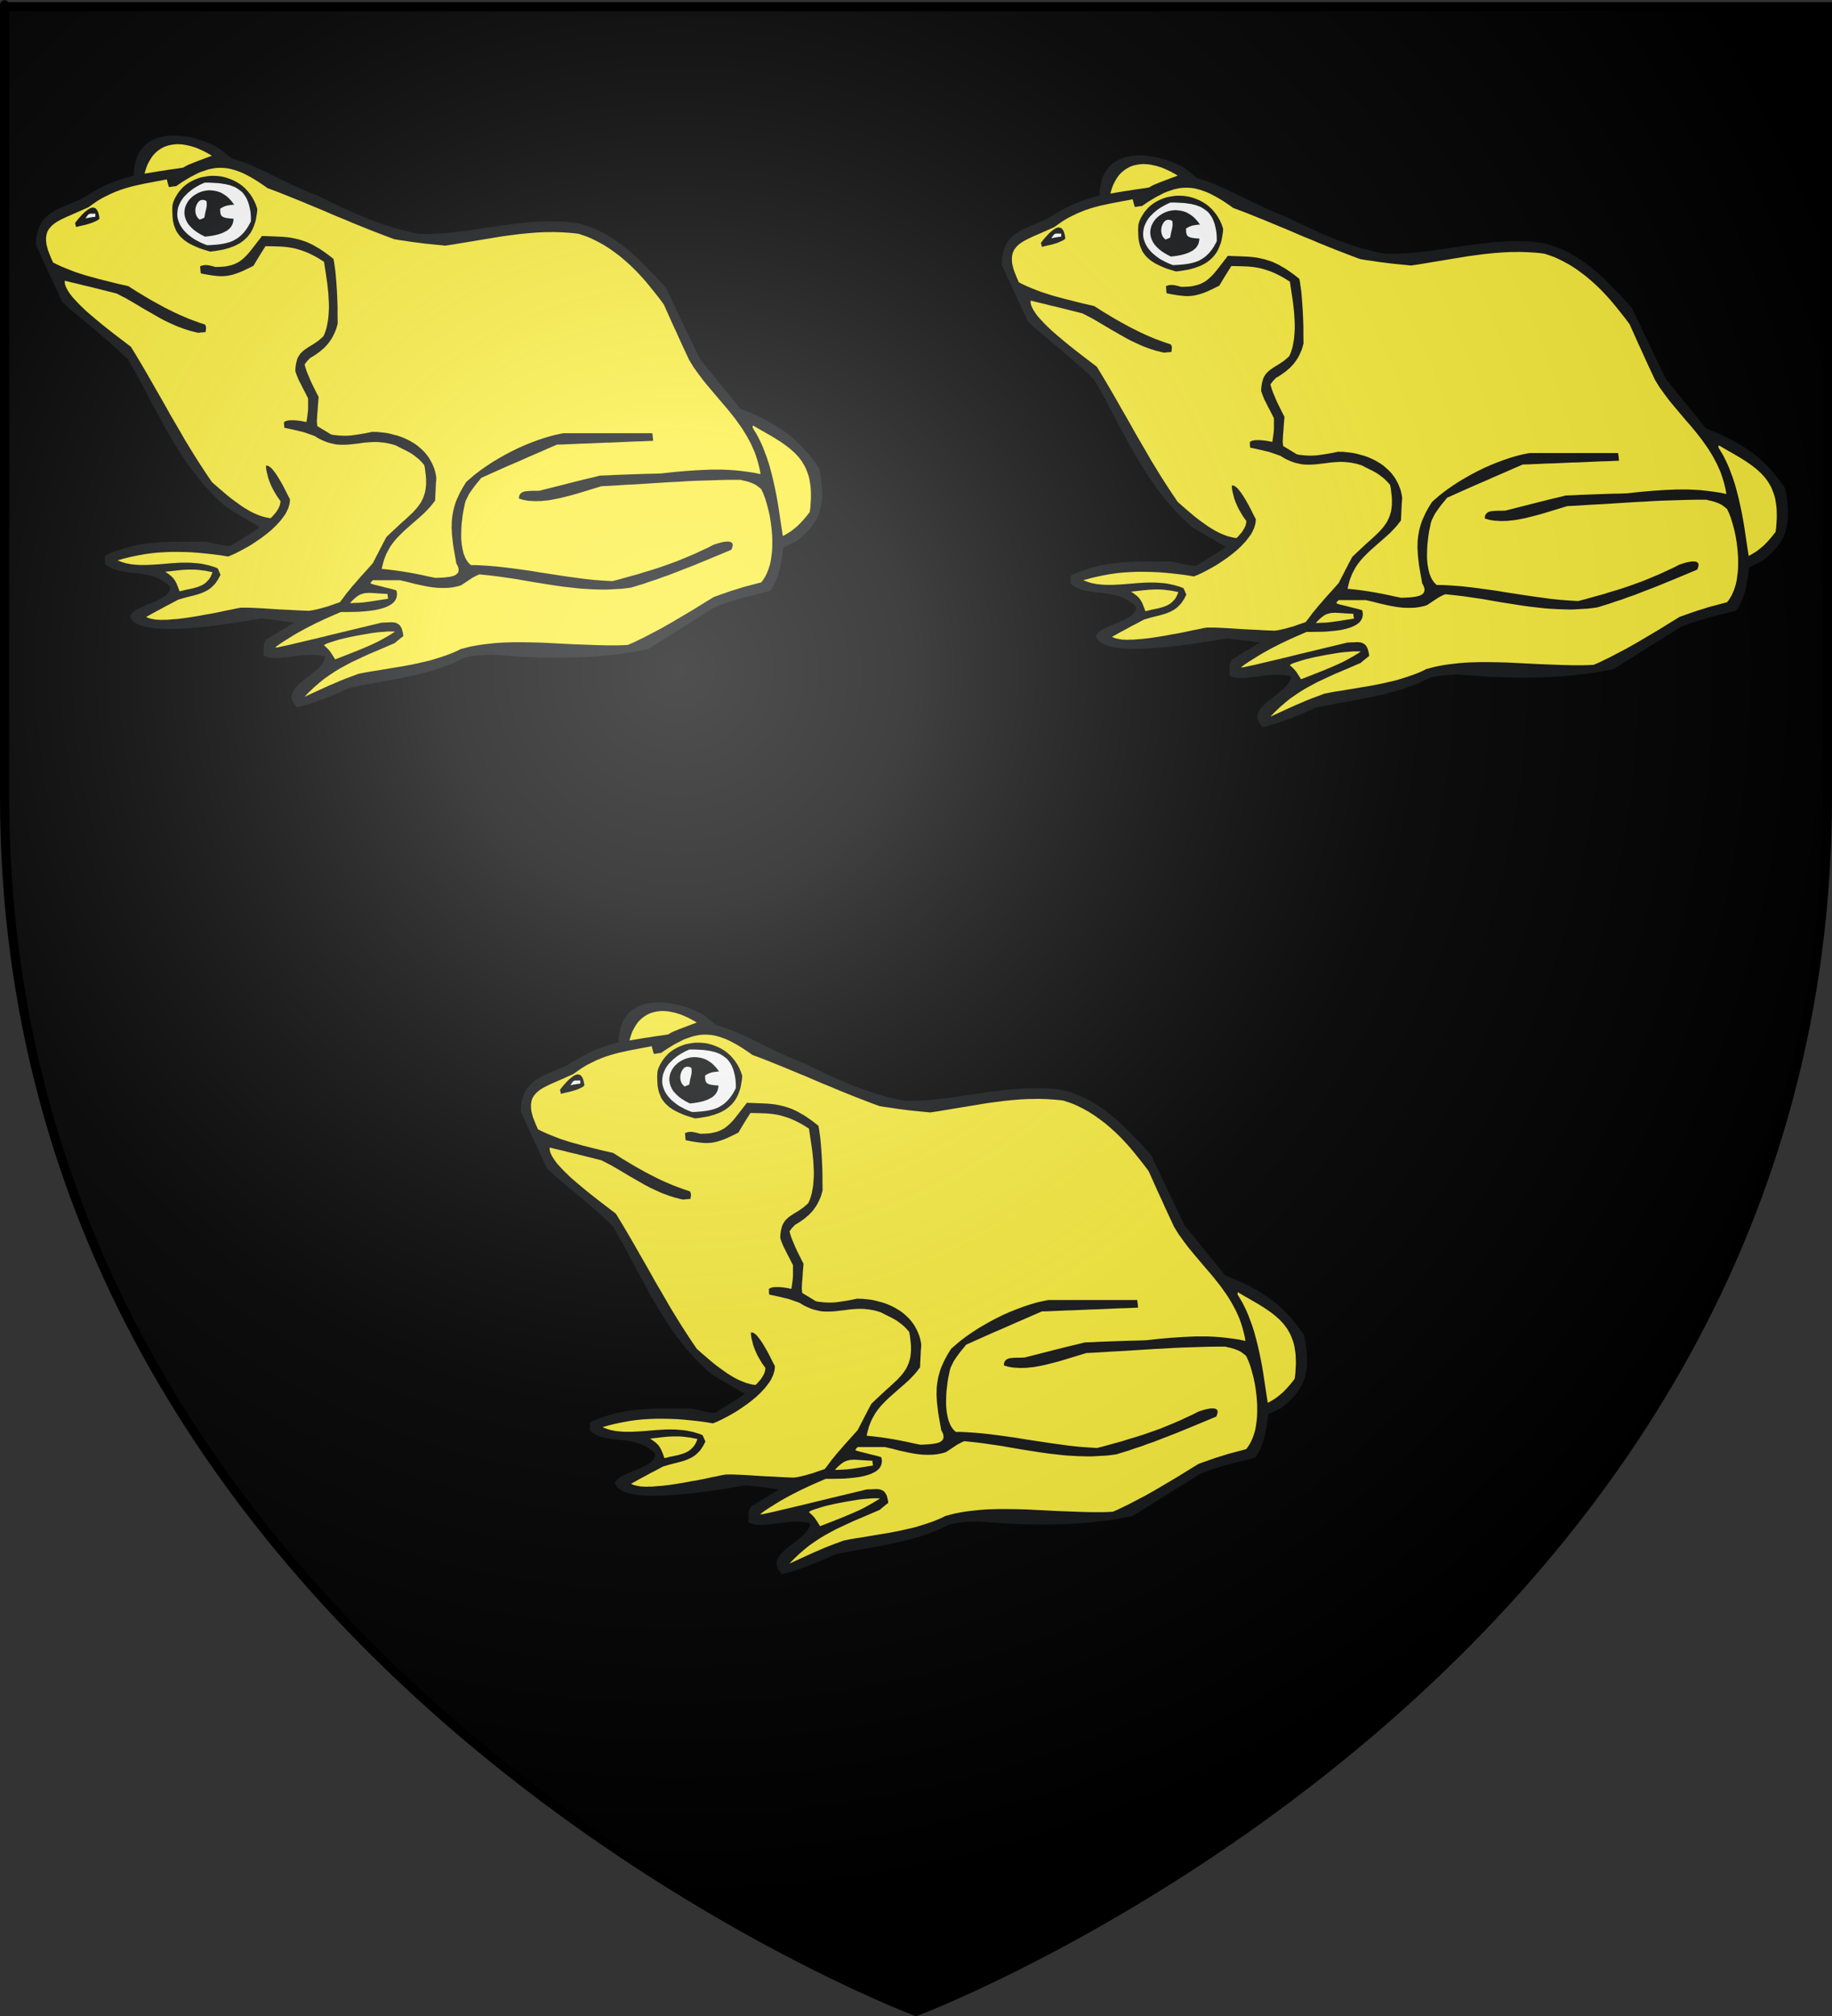 <?xml version="1.0" encoding="UTF-8" standalone="no"?>
<svg
   xmlns:dc="http://purl.org/dc/elements/1.1/"
   xmlns:cc="http://creativecommons.org/ns#"
   xmlns:rdf="http://www.w3.org/1999/02/22-rdf-syntax-ns#"
   xmlns:svg="http://www.w3.org/2000/svg"
   xmlns="http://www.w3.org/2000/svg"
   xmlns:xlink="http://www.w3.org/1999/xlink"
   xmlns:sodipodi="http://sodipodi.sourceforge.net/DTD/sodipodi-0.dtd"
   xmlns:inkscape="http://www.inkscape.org/namespaces/inkscape"
   height="660"
   width="600"
   version="1.0"
   id="svg2"
   sodipodi:version="0.32"
   inkscape:version="0.46"
   sodipodi:docname="Blason Pharamon.svg"
   sodipodi:docbase="D:\Mes documents\Renaud-Notre Lapin"
   inkscape:export-filename="/Users/olivier/Desktop/Blason Rouge/Blason_Vide_3D.png"
   inkscape:export-xdpi="144"
   inkscape:export-ydpi="144"
   inkscape:output_extension="org.inkscape.output.svg.inkscape">
  <rect width="100%" height="100%" fill="#333333" stroke="none"/>
  <sodipodi:namedview
     inkscape:window-height="712"
     inkscape:window-width="1024"
     inkscape:pageshadow="2"
     inkscape:pageopacity="0.0"
     guidetolerance="10.0"
     gridtolerance="10.0"
     objecttolerance="10.0"
     borderopacity="1.0"
     bordercolor="#666666"
     pagecolor="#ffffff"
     id="base"
     showgrid="false"
     height="660px"
     inkscape:zoom="0.76818149"
     inkscape:cx="300"
     inkscape:cy="329.99986"
     inkscape:window-x="0"
     inkscape:window-y="22"
     inkscape:current-layer="use7303"
     showguides="true"
     inkscape:guide-bbox="true">
    <sodipodi:guide
       orientation="1,0"
       position="300,305.917"
       id="guide3626" />
  </sodipodi:namedview>
  <desc
     id="desc4">Flag of Canton of Valais (Wallis)</desc>
  <defs
     id="defs6">
    <inkscape:perspective
       sodipodi:type="inkscape:persp3d"
       inkscape:vp_x="0 : 330 : 1"
       inkscape:vp_y="0 : 1000 : 0"
       inkscape:vp_z="600 : 330 : 1"
       inkscape:persp3d-origin="300 : 220 : 1"
       id="perspective35" />
    <linearGradient
       id="linearGradient2893">
      <stop
         style="stop-color:white;stop-opacity:0.314;"
         offset="0"
         id="stop2895" />
      <stop
         id="stop2897"
         offset="0.19"
         style="stop-color:white;stop-opacity:0.251;" />
      <stop
         style="stop-color:#6b6b6b;stop-opacity:0.125;"
         offset="0.6"
         id="stop2901" />
      <stop
         style="stop-color:black;stop-opacity:0.125;"
         offset="1"
         id="stop2899" />
    </linearGradient>
    <linearGradient
       id="linearGradient2885">
      <stop
         id="stop2887"
         offset="0"
         style="stop-color:white;stop-opacity:1;" />
      <stop
         style="stop-color:white;stop-opacity:1;"
         offset="0.229"
         id="stop2891" />
      <stop
         id="stop2889"
         offset="1"
         style="stop-color:black;stop-opacity:1;" />
    </linearGradient>
    <linearGradient
       id="linearGradient2955">
      <stop
         id="stop2867"
         offset="0"
         style="stop-color:#fd0000;stop-opacity:1;" />
      <stop
         style="stop-color:#e77275;stop-opacity:0.659;"
         offset="0.5"
         id="stop2873" />
      <stop
         style="stop-color:black;stop-opacity:0.323;"
         offset="1"
         id="stop2959" />
    </linearGradient>
    <radialGradient
       inkscape:collect="always"
       xlink:href="#linearGradient2955"
       id="radialGradient2961"
       cx="225.524"
       cy="218.901"
       fx="225.524"
       fy="218.901"
       r="300"
       gradientTransform="matrix(-4.167939e-4,2.183,-1.884,-3.599562e-4,615.597,-289.121)"
       gradientUnits="userSpaceOnUse" />
    <polygon
       id="star"
       transform="scale(53,53)"
       points="0,-1 0.588,0.809 -0.951,-0.309 0.951,-0.309 -0.588,0.809 0,-1 " />
    <clipPath
       id="clip">
      <path
         d="M 0,-200 L 0,600 L 300,600 L 300,-200 L 0,-200 z "
         id="path10" />
    </clipPath>
    <radialGradient
       inkscape:collect="always"
       xlink:href="#linearGradient2955"
       id="radialGradient1911"
       gradientUnits="userSpaceOnUse"
       gradientTransform="matrix(-4.167939e-4,2.183,-1.884,-3.599562e-4,615.597,-289.121)"
       cx="225.524"
       cy="218.901"
       fx="225.524"
       fy="218.901"
       r="300" />
    <radialGradient
       inkscape:collect="always"
       xlink:href="#linearGradient2955"
       id="radialGradient2865"
       gradientUnits="userSpaceOnUse"
       gradientTransform="matrix(0,1.749,-1.593,-1.049767e-7,551.788,-191.29)"
       cx="225.524"
       cy="218.901"
       fx="225.524"
       fy="218.901"
       r="300" />
    <radialGradient
       inkscape:collect="always"
       xlink:href="#linearGradient2955"
       id="radialGradient2871"
       gradientUnits="userSpaceOnUse"
       gradientTransform="matrix(0,1.386,-1.323,-5.741131e-8,-158.082,-109.541)"
       cx="225.524"
       cy="218.901"
       fx="225.524"
       fy="218.901"
       r="300" />
    <radialGradient
       inkscape:collect="always"
       xlink:href="#linearGradient2893"
       id="radialGradient3163"
       gradientUnits="userSpaceOnUse"
       gradientTransform="matrix(1.353,0,0,1.349,-77.629,-85.747)"
       cx="221.445"
       cy="226.331"
       fx="221.445"
       fy="226.331"
       r="300" />
    <linearGradient
       id="linearGradient9507">
      <stop
         style="stop-color:white;stop-opacity:0.314"
         offset="0"
         id="stop9509" />
      <stop
         style="stop-color:white;stop-opacity:0.251"
         offset="0.19"
         id="stop9511" />
      <stop
         style="stop-color:#6b6b6b;stop-opacity:0.125"
         offset="0.6"
         id="stop9513" />
      <stop
         style="stop-color:black;stop-opacity:0.125"
         offset="1"
         id="stop9515" />
    </linearGradient>
    <linearGradient
       id="linearGradient9517">
      <stop
         style="stop-color:white;stop-opacity:1"
         offset="0"
         id="stop9519" />
      <stop
         style="stop-color:white;stop-opacity:1"
         offset="0.229"
         id="stop9521" />
      <stop
         style="stop-color:black;stop-opacity:1"
         offset="1"
         id="stop9523" />
    </linearGradient>
    <linearGradient
       id="linearGradient9525">
      <stop
         style="stop-color:#fd0000;stop-opacity:1"
         offset="0"
         id="stop9527" />
      <stop
         style="stop-color:#e77275;stop-opacity:0.659"
         offset="0.5"
         id="stop9529" />
      <stop
         style="stop-color:black;stop-opacity:0.323"
         offset="1"
         id="stop9531" />
    </linearGradient>
    <radialGradient
       cx="225.524"
       cy="218.901"
       r="300"
       fx="225.524"
       fy="218.901"
       id="radialGradient9533"
       xlink:href="#linearGradient2955"
       gradientUnits="userSpaceOnUse"
       gradientTransform="matrix(-4.167939e-4,2.183,-1.884,-3.599562e-4,615.597,-289.121)" />
    <polygon
       points="0,-1 0.588,0.809 -0.951,-0.309 0.951,-0.309 -0.588,0.809 0,-1 "
       transform="scale(53,53)"
       id="polygon9535" />
    <clipPath
       id="clipPath9537">
      <path
         d="M 0,-200 L 0,600 L 300,600 L 300,-200 L 0,-200 z "
         id="path9539" />
    </clipPath>
    <radialGradient
       cx="225.524"
       cy="218.901"
       r="300"
       fx="225.524"
       fy="218.901"
       id="radialGradient9541"
       xlink:href="#linearGradient2955"
       gradientUnits="userSpaceOnUse"
       gradientTransform="matrix(-4.167939e-4,2.183,-1.884,-3.599562e-4,615.597,-289.121)" />
    <radialGradient
       cx="225.524"
       cy="218.901"
       r="300"
       fx="225.524"
       fy="218.901"
       id="radialGradient9543"
       xlink:href="#linearGradient2955"
       gradientUnits="userSpaceOnUse"
       gradientTransform="matrix(0,1.749,-1.593,-1.049767e-7,551.788,-191.29)" />
    <radialGradient
       cx="225.524"
       cy="218.901"
       r="300"
       fx="225.524"
       fy="218.901"
       id="radialGradient9545"
       xlink:href="#linearGradient2955"
       gradientUnits="userSpaceOnUse"
       gradientTransform="matrix(0,1.386,-1.323,-5.741131e-8,-158.082,-109.541)" />
    <radialGradient
       cx="221.445"
       cy="226.331"
       r="300"
       fx="221.445"
       fy="226.331"
       id="radialGradient9547"
       xlink:href="#linearGradient2893"
       gradientUnits="userSpaceOnUse"
       gradientTransform="matrix(1.353,0,0,1.349,-77.629,-85.747)" />
    <radialGradient
       r="300"
       fy="226.331"
       fx="221.445"
       cy="226.331"
       cx="221.445"
       gradientTransform="matrix(1.353,0,0,1.349,-77.629,-85.747)"
       gradientUnits="userSpaceOnUse"
       id="radialGradient3567"
       xlink:href="#linearGradient2893"
       inkscape:collect="always" />
    <radialGradient
       r="300"
       fy="218.901"
       fx="225.524"
       cy="218.901"
       cx="225.524"
       gradientTransform="matrix(0,1.386,-1.323,-5.741131e-8,-158.082,-109.541)"
       gradientUnits="userSpaceOnUse"
       id="radialGradient3565"
       xlink:href="#linearGradient2955"
       inkscape:collect="always" />
    <radialGradient
       r="300"
       fy="218.901"
       fx="225.524"
       cy="218.901"
       cx="225.524"
       gradientTransform="matrix(0,1.749,-1.593,-1.049767e-7,551.788,-191.29)"
       gradientUnits="userSpaceOnUse"
       id="radialGradient3563"
       xlink:href="#linearGradient2955"
       inkscape:collect="always" />
    <radialGradient
       r="300"
       fy="218.901"
       fx="225.524"
       cy="218.901"
       cx="225.524"
       gradientTransform="matrix(-4.167939e-4,2.183,-1.884,-3.599562e-4,615.597,-289.121)"
       gradientUnits="userSpaceOnUse"
       id="radialGradient3561"
       xlink:href="#linearGradient2955"
       inkscape:collect="always" />
    <clipPath
       id="clipPath3557">
      <path
         id="path3559"
         d="M 0,-200 L 0,600 L 300,600 L 300,-200 L 0,-200 z " />
    </clipPath>
    <polygon
       points="0,-1 0.588,0.809 -0.951,-0.309 0.951,-0.309 -0.588,0.809 0,-1 "
       transform="scale(53,53)"
       id="polygon3555" />
    <radialGradient
       gradientUnits="userSpaceOnUse"
       gradientTransform="matrix(-4.167939e-4,2.183,-1.884,-3.599562e-4,615.597,-289.121)"
       r="300"
       fy="218.901"
       fx="225.524"
       cy="218.901"
       cx="225.524"
       id="radialGradient3553"
       xlink:href="#linearGradient2955"
       inkscape:collect="always" />
    <linearGradient
       id="linearGradient3545">
      <stop
         style="stop-color:#fd0000;stop-opacity:1;"
         offset="0"
         id="stop3547" />
      <stop
         id="stop3549"
         offset="0.5"
         style="stop-color:#e77275;stop-opacity:0.659;" />
      <stop
         id="stop3551"
         offset="1"
         style="stop-color:black;stop-opacity:0.323;" />
    </linearGradient>
    <linearGradient
       id="linearGradient3537">
      <stop
         style="stop-color:white;stop-opacity:1;"
         offset="0"
         id="stop3539" />
      <stop
         id="stop3541"
         offset="0.229"
         style="stop-color:white;stop-opacity:1;" />
      <stop
         style="stop-color:black;stop-opacity:1;"
         offset="1"
         id="stop3543" />
    </linearGradient>
    <linearGradient
       id="linearGradient3527">
      <stop
         id="stop3529"
         offset="0"
         style="stop-color:white;stop-opacity:0.314;" />
      <stop
         style="stop-color:white;stop-opacity:0.251;"
         offset="0.19"
         id="stop3531" />
      <stop
         id="stop3533"
         offset="0.6"
         style="stop-color:#6b6b6b;stop-opacity:0.125;" />
      <stop
         id="stop3535"
         offset="1"
         style="stop-color:black;stop-opacity:0.125;" />
    </linearGradient>
    <inkscape:perspective
       id="perspective118"
       inkscape:persp3d-origin="300 : 220 : 1"
       inkscape:vp_z="600 : 330 : 1"
       inkscape:vp_y="0 : 1000 : 0"
       inkscape:vp_x="0 : 330 : 1"
       sodipodi:type="inkscape:persp3d" />
    <inkscape:perspective
       id="perspective55"
       inkscape:persp3d-origin="313.53882 : 108.85415 : 1"
       inkscape:vp_z="627.07764 : 163.28122 : 1"
       inkscape:vp_y="0 : 1000 : 0"
       inkscape:vp_x="0 : 163.28122 : 1"
       sodipodi:type="inkscape:persp3d" />
    <radialGradient
       r="300"
       fy="226.331"
       fx="221.445"
       cy="226.331"
       cx="221.445"
       gradientTransform="matrix(1.353,0,0,1.349,-77.629,-85.747)"
       gradientUnits="userSpaceOnUse"
       id="radialGradient2692"
       xlink:href="#linearGradient2893"
       inkscape:collect="always" />
    <linearGradient
       id="linearGradient2682">
      <stop
         id="stop2684"
         offset="0"
         style="stop-color:white;stop-opacity:0.314;" />
      <stop
         style="stop-color:white;stop-opacity:0.251;"
         offset="0.19"
         id="stop2686" />
      <stop
         id="stop2688"
         offset="0.6"
         style="stop-color:#6b6b6b;stop-opacity:0.125;" />
      <stop
         id="stop2690"
         offset="1"
         style="stop-color:black;stop-opacity:0.125;" />
    </linearGradient>
    <inkscape:perspective
       id="perspective6928"
       inkscape:persp3d-origin="300 : 220 : 1"
       inkscape:vp_z="600 : 330 : 1"
       inkscape:vp_y="0 : 1000 : 0"
       inkscape:vp_x="0 : 330 : 1"
       sodipodi:type="inkscape:persp3d" />
  </defs>
  <g
     inkscape:groupmode="layer"
     id="layer3"
     inkscape:label="Fond écu"
     style="display:inline">
    <path
       id="path2855"
       style="fill:#000000;fill-opacity:1;fill-rule:evenodd;stroke:none;stroke-width:1px;stroke-linecap:butt;stroke-linejoin:miter;stroke-opacity:1"
       d="M 300,658.5 C 300,658.5 598.5,546.18 598.5,260.728 C 598.5,-24.723 598.5,2.176 598.5,2.176 L 1.5,2.176 L 1.5,260.728 C 1.5,546.18 300,658.5 300,658.5 z "
       sodipodi:nodetypes="cccccc" />
    <g
       id="g2694"
       transform="matrix(-1,0,0,1,188.586,132.638)">
      <g
         style="display:inline"
         inkscape:label="Fond écu"
         id="g2696">
        <g
           id="use7303"
           transform="matrix(1.389,0,0,1.389,116.12,90.496)">
          <g
             id="g2718"
             transform="matrix(0.832,0,0,0.837,-164.148,-192.763)">
            <path
               style="fill:#131516;fill-opacity:1;fill-rule:evenodd;stroke:none"
               d="M 176.324,236.992 L 176.707,236.456 L 177.013,235.958 L 177.205,235.461 L 177.32,234.963 L 177.358,234.465 L 177.281,234.005 L 177.166,233.546 L 176.975,233.124 L 176.707,232.665 L 176.4,232.243 L 176.056,231.822 L 175.634,231.401 L 175.213,230.98 L 174.754,230.558 L 174.256,230.175 L 172.149,228.528 L 170.12,226.882 L 169.698,226.46 L 169.277,226.039 L 168.894,225.579 L 168.549,225.158 L 168.281,224.699 L 168.051,224.201 L 167.898,223.741 L 167.822,223.243 L 168.358,223.09 L 168.932,222.975 L 169.507,222.899 L 170.081,222.822 L 171.269,222.784 L 172.456,222.784 L 173.681,222.86 L 174.907,222.975 L 176.132,223.128 L 177.358,223.282 L 178.545,223.435 L 179.694,223.55 L 180.805,223.665 L 181.839,223.703 L 182.337,223.665 L 182.834,223.665 L 183.294,223.626 L 183.715,223.55 L 184.137,223.435 L 184.558,223.32 L 184.941,223.167 L 185.286,222.975 L 185.286,221.596 L 185.247,220.486 L 185.209,220.026 L 185.094,219.528 L 184.903,219.069 L 184.635,218.571 L 183.677,217.958 L 182.681,217.345 L 181.686,216.732 L 180.69,216.12 L 179.656,215.545 L 178.66,214.932 L 177.664,214.32 L 176.63,213.707 L 177.779,213.554 L 178.928,213.4 L 180.077,213.247 L 181.226,213.094 L 182.375,212.941 L 183.524,212.826 L 184.673,212.673 L 185.822,212.52 L 187.047,212.711 L 188.771,212.979 L 190.954,213.362 L 193.481,213.745 L 196.315,214.166 L 199.341,214.549 L 202.481,214.932 L 205.66,215.201 L 207.269,215.315 L 208.839,215.43 L 210.371,215.469 L 211.864,215.507 L 213.32,215.469 L 214.698,215.43 L 216.001,215.315 L 217.264,215.162 L 218.413,214.971 L 219.486,214.703 L 220.405,214.396 L 221.247,214.013 L 221.937,213.592 L 222.511,213.056 L 222.894,212.481 L 223.162,211.83 L 222.971,211.524 L 222.779,211.217 L 222.511,210.949 L 222.205,210.681 L 221.86,210.413 L 221.515,210.183 L 221.094,209.954 L 220.673,209.724 L 219.792,209.303 L 218.835,208.881 L 217.839,208.46 L 216.843,208.077 L 215.847,207.656 L 214.928,207.196 L 214.469,206.966 L 214.047,206.737 L 213.664,206.468 L 213.281,206.239 L 212.937,205.971 L 212.63,205.664 L 212.362,205.358 L 212.171,205.051 L 211.979,204.745 L 211.826,204.4 L 211.749,204.017 L 211.749,203.634 L 212.286,203.098 L 212.86,202.639 L 213.435,202.217 L 214.047,201.834 L 214.622,201.528 L 215.235,201.221 L 215.886,200.953 L 216.498,200.724 L 217.149,200.532 L 217.762,200.379 L 218.413,200.226 L 219.064,200.111 L 220.328,199.881 L 221.592,199.728 L 222.856,199.613 L 224.081,199.46 L 225.269,199.268 L 226.418,199.038 L 226.954,198.924 L 227.49,198.732 L 227.988,198.541 L 228.486,198.311 L 228.984,198.043 L 229.443,197.775 L 229.864,197.43 L 230.286,197.047 L 230.286,196.472 L 230.286,195.898 L 230.286,195.362 L 230.286,194.826 L 229.328,194.404 L 228.409,194.021 L 227.49,193.677 L 226.609,193.37 L 225.728,193.064 L 224.847,192.796 L 223.967,192.528 L 223.086,192.298 L 221.401,191.915 L 219.677,191.608 L 217.992,191.379 L 216.269,191.187 L 214.584,191.072 L 212.822,190.996 L 211.06,190.919 L 209.222,190.919 L 207.345,190.919 L 205.392,190.919 L 203.4,190.919 L 201.294,190.957 L 199.609,191.34 L 198.307,191.608 L 197.349,191.838 L 196.622,191.953 L 196.086,192.068 L 195.626,192.106 L 195.205,192.106 L 194.707,192.106 L 192.217,190.574 L 190.303,189.387 L 188.924,188.545 L 187.966,187.932 L 187.315,187.511 L 186.932,187.204 L 186.664,186.974 L 186.435,186.706 L 187.622,186.055 L 188.809,185.366 L 189.958,184.676 L 191.107,184.025 L 192.256,183.336 L 193.405,182.647 L 194.554,181.996 L 195.703,181.306 L 196.966,180.234 L 198.192,179.085 L 199.341,177.974 L 200.49,176.787 L 201.562,175.6 L 202.635,174.412 L 203.669,173.187 L 204.626,171.923 L 205.622,170.659 L 206.541,169.395 L 207.46,168.093 L 208.341,166.791 L 209.183,165.45 L 210.026,164.11 L 210.869,162.77 L 211.673,161.429 L 213.243,158.71 L 214.737,155.952 L 216.23,153.233 L 217.724,150.476 L 219.179,147.718 L 220.635,144.999 L 222.167,142.318 L 223.698,139.637 L 224.847,138.526 L 226.035,137.416 L 227.222,136.343 L 228.409,135.271 L 230.784,133.203 L 233.196,131.173 L 235.571,129.22 L 237.869,127.305 L 240.167,125.39 L 242.311,123.437 L 243.269,121.445 L 244.226,119.415 L 245.145,117.424 L 246.103,115.432 L 247.022,113.403 L 247.941,111.411 L 248.86,109.419 L 249.779,107.428 L 249.779,106.624 L 249.741,105.858 L 249.664,105.13 L 249.55,104.441 L 249.396,103.79 L 249.205,103.177 L 249.013,102.602 L 248.784,102.028 L 248.516,101.53 L 248.247,101.07 L 247.941,100.611 L 247.596,100.189 L 247.213,99.768 L 246.83,99.423 L 246.447,99.04 L 245.988,98.696 L 245.567,98.389 L 245.069,98.083 L 244.571,97.777 L 244.073,97.509 L 243.001,96.972 L 241.852,96.474 L 239.401,95.44 L 236.758,94.291 L 234.881,93.142 L 233.158,92.147 L 232.315,91.687 L 231.511,91.266 L 230.669,90.845 L 229.864,90.462 L 229.022,90.079 L 228.141,89.734 L 227.26,89.389 L 226.341,89.045 L 225.345,88.738 L 224.311,88.432 L 223.239,88.125 L 222.09,87.819 L 222.052,86.555 L 221.898,85.406 L 221.707,84.295 L 221.439,83.3 L 221.094,82.381 L 220.673,81.5 L 220.175,80.734 L 219.639,80.044 L 219.064,79.393 L 218.413,78.819 L 217.686,78.321 L 216.958,77.9 L 216.154,77.517 L 215.349,77.21 L 214.469,76.98 L 213.588,76.789 L 212.669,76.636 L 211.711,76.559 L 210.754,76.559 L 209.796,76.559 L 208.801,76.636 L 207.805,76.751 L 206.809,76.904 L 205.813,77.095 L 204.779,77.363 L 203.783,77.632 L 202.826,77.938 L 201.83,78.283 L 200.873,78.666 L 199.954,79.087 L 199.035,79.508 L 198.154,80.006 L 197.196,80.734 L 196.239,81.461 L 195.32,82.227 L 194.362,82.955 L 192.907,83.415 L 191.452,83.912 L 189.958,84.449 L 188.503,85.061 L 187.047,85.713 L 185.554,86.402 L 184.06,87.091 L 182.566,87.819 L 179.541,89.313 L 176.439,90.768 L 174.869,91.496 L 173.26,92.185 L 171.651,92.874 L 169.966,93.487 L 168.243,94.33 L 166.52,95.172 L 164.796,95.977 L 163.073,96.781 L 161.388,97.547 L 159.664,98.313 L 157.979,99.04 L 156.217,99.768 L 154.494,100.458 L 152.732,101.07 L 150.894,101.721 L 149.094,102.296 L 147.217,102.832 L 145.264,103.33 L 143.311,103.79 L 141.281,104.211 L 139.902,104.249 L 138.524,104.249 L 137.145,104.211 L 135.766,104.134 L 134.349,104.058 L 132.971,103.943 L 131.554,103.79 L 130.175,103.636 L 127.379,103.292 L 124.545,102.87 L 121.749,102.449 L 118.915,102.028 L 116.081,101.645 L 113.247,101.3 L 111.83,101.147 L 110.413,100.994 L 108.996,100.879 L 107.579,100.802 L 106.162,100.726 L 104.745,100.687 L 103.328,100.687 L 101.911,100.726 L 100.532,100.764 L 99.115,100.879 L 97.698,101.032 L 96.281,101.224 L 95.324,101.492 L 94.366,101.76 L 93.409,102.066 L 92.528,102.411 L 91.609,102.755 L 90.766,103.138 L 89.885,103.521 L 89.043,103.943 L 88.239,104.402 L 87.434,104.862 L 86.63,105.36 L 85.864,105.858 L 85.098,106.394 L 84.332,106.93 L 83.566,107.466 L 82.839,108.041 L 81.383,109.266 L 79.928,110.53 L 78.511,111.871 L 77.094,113.288 L 74.221,116.237 L 71.273,119.415 L 70.085,121.905 L 68.898,124.394 L 67.711,126.884 L 66.485,129.411 L 65.298,131.901 L 64.072,134.429 L 62.847,136.956 L 61.621,139.484 L 60.204,141.207 L 58.787,142.931 L 57.37,144.654 L 55.953,146.416 L 54.536,148.178 L 53.081,149.901 L 51.664,151.663 L 50.209,153.425 L 48.524,154.114 L 46.877,154.803 L 45.268,155.531 L 43.698,156.259 L 42.204,157.063 L 40.711,157.906 L 39.294,158.786 L 37.915,159.706 L 37.226,160.204 L 36.536,160.74 L 35.847,161.276 L 35.196,161.812 L 34.545,162.387 L 33.894,162.999 L 33.281,163.612 L 32.63,164.263 L 32.017,164.914 L 31.404,165.604 L 30.792,166.331 L 30.179,167.059 L 29.566,167.825 L 28.992,168.629 L 28.379,169.472 L 27.804,170.353 L 27.498,172 L 27.268,173.57 L 27.115,175.063 L 27,176.519 L 27,177.208 L 27,177.898 L 27.038,178.587 L 27.077,179.238 L 27.153,179.889 L 27.23,180.54 L 27.383,181.153 L 27.536,181.766 L 27.689,182.379 L 27.919,182.991 L 28.149,183.566 L 28.417,184.179 L 28.723,184.753 L 29.068,185.328 L 29.451,185.902 L 29.834,186.438 L 30.294,187.013 L 30.753,187.549 L 31.289,188.123 L 31.826,188.66 L 32.438,189.196 L 33.051,189.77 L 33.741,190.306 L 34.468,190.843 L 35.349,191.264 L 36.23,191.685 L 37.111,192.106 L 37.992,192.566 L 38.183,194.021 L 38.413,195.553 L 38.681,197.124 L 39.026,198.694 L 39.255,199.498 L 39.485,200.264 L 39.753,201.068 L 40.06,201.834 L 40.404,202.562 L 40.787,203.328 L 41.209,204.017 L 41.668,204.707 L 43.813,205.281 L 45.958,205.817 L 47.987,206.315 L 50.017,206.851 L 52.009,207.464 L 53.962,208.077 L 54.919,208.422 L 55.877,208.766 L 56.834,209.149 L 57.753,209.571 L 60.09,211.026 L 62.426,212.481 L 64.762,213.937 L 67.098,215.354 L 69.396,216.809 L 71.732,218.264 L 74.068,219.72 L 76.404,221.175 L 77.821,221.443 L 79.2,221.711 L 80.617,221.979 L 82.034,222.209 L 84.83,222.592 L 87.626,222.899 L 90.46,223.167 L 93.217,223.358 L 96.013,223.473 L 98.809,223.55 L 101.566,223.588 L 104.324,223.55 L 107.081,223.511 L 109.839,223.396 L 112.558,223.282 L 115.277,223.09 L 117.996,222.899 L 120.677,222.707 L 122.324,222.784 L 123.626,222.86 L 124.622,222.937 L 125.426,223.013 L 126.115,223.128 L 126.805,223.243 L 127.571,223.396 L 128.49,223.588 L 129.447,224.086 L 130.405,224.545 L 131.362,225.005 L 132.358,225.388 L 133.354,225.771 L 134.349,226.154 L 135.345,226.499 L 136.341,226.843 L 138.371,227.456 L 140.439,227.992 L 142.468,228.49 L 144.575,228.95 L 146.643,229.371 L 148.711,229.754 L 150.779,230.137 L 152.847,230.52 L 154.877,230.865 L 156.907,231.248 L 158.937,231.631 L 160.89,232.052 L 162.728,232.895 L 164.605,233.699 L 166.481,234.465 L 168.358,235.231 L 170.234,235.882 L 172.111,236.533 L 173.988,237.069 L 175.826,237.567 L 176.324,236.992 z"
               id="path2413" />
            <path
               style="fill:#fcef3c;fill-opacity:1;fill-rule:evenodd;stroke:none"
               d="M 172.992,233.852 L 172.264,233.124 L 171.575,232.473 L 170.886,231.822 L 170.158,231.209 L 169.469,230.597 L 168.741,230.022 L 168.013,229.448 L 166.52,228.414 L 165.064,227.456 L 163.532,226.537 L 161.962,225.694 L 160.392,224.852 L 158.745,224.086 L 157.098,223.32 L 155.413,222.554 L 151.851,221.06 L 148.098,219.452 L 147.524,218.954 L 146.911,218.456 L 146.298,217.958 L 145.685,217.498 L 145.8,216.656 L 145.992,215.928 L 146.068,215.622 L 146.183,215.315 L 146.298,215.086 L 146.451,214.856 L 146.566,214.626 L 146.72,214.473 L 146.873,214.281 L 147.064,214.166 L 147.409,213.937 L 147.792,213.783 L 148.213,213.669 L 148.673,213.63 L 149.132,213.592 L 149.63,213.63 L 150.702,213.669 L 151.813,213.707 L 157.098,214.971 L 161.732,216.081 L 165.754,217.039 L 169.162,217.881 L 172.111,218.571 L 174.524,219.145 L 176.515,219.605 L 178.124,219.988 L 179.349,220.256 L 180.307,220.447 L 180.958,220.601 L 181.417,220.677 L 181.724,220.716 L 181.877,220.716 L 181.915,220.677 L 181.954,220.639 L 180.92,219.873 L 179.847,219.145 L 178.737,218.456 L 177.626,217.767 L 176.515,217.077 L 175.366,216.426 L 174.179,215.775 L 173.03,215.162 L 170.617,213.937 L 168.243,212.826 L 165.83,211.754 L 163.417,210.72 L 161.847,210.72 L 159.473,210.681 L 158.094,210.643 L 156.677,210.528 L 155.183,210.375 L 153.766,210.183 L 153.039,210.03 L 152.349,209.877 L 151.698,209.685 L 151.047,209.494 L 150.473,209.264 L 149.898,208.996 L 149.4,208.728 L 148.941,208.422 L 148.52,208.077 L 148.175,207.694 L 147.907,207.273 L 147.677,206.813 L 147.562,206.315 L 147.485,205.817 L 147.524,205.243 L 147.677,204.63 L 148.52,204.362 L 149.554,204.094 L 150.702,203.826 L 151.851,203.519 L 152.962,203.251 L 153.92,203.022 L 154.647,202.792 L 155.03,202.639 L 154.877,202.37 L 154.724,202.141 L 154.532,201.949 L 154.341,201.758 L 153.383,201.758 L 152.426,201.758 L 151.468,201.758 L 150.549,201.758 L 149.592,201.758 L 148.634,201.758 L 147.639,201.758 L 146.681,201.758 L 144.651,202.217 L 142.583,202.753 L 141.511,202.983 L 140.477,203.213 L 139.366,203.443 L 138.294,203.634 L 137.183,203.787 L 136.073,203.902 L 134.962,203.941 L 133.851,203.941 L 132.741,203.902 L 131.592,203.749 L 131.017,203.634 L 130.443,203.519 L 129.868,203.366 L 129.294,203.175 L 127.264,201.834 L 126.039,201.03 L 125.158,200.57 L 124.162,200.111 L 121.558,200.379 L 118.953,200.685 L 116.311,201.068 L 113.668,201.451 L 111.026,201.911 L 108.345,202.37 L 105.664,202.792 L 102.983,203.213 L 100.264,203.596 L 97.545,203.902 L 96.166,204.056 L 94.826,204.17 L 93.447,204.247 L 92.107,204.324 L 90.728,204.362 L 89.349,204.4 L 87.97,204.4 L 86.592,204.324 L 85.213,204.247 L 83.834,204.17 L 82.456,204.017 L 81.077,203.826 L 79.315,203.29 L 77.553,202.753 L 75.792,202.141 L 73.992,201.566 L 72.23,200.915 L 70.43,200.302 L 68.668,199.613 L 66.868,198.924 L 65.068,198.234 L 63.307,197.545 L 61.545,196.817 L 59.745,196.089 L 57.983,195.362 L 56.221,194.634 L 54.46,193.906 L 52.736,193.179 L 52.583,192.834 L 52.468,192.489 L 52.392,192.221 L 52.353,191.953 L 52.353,191.723 L 52.392,191.532 L 52.468,191.379 L 52.583,191.226 L 52.736,191.111 L 52.889,191.034 L 53.043,190.957 L 53.272,190.919 L 53.732,190.881 L 54.23,190.881 L 54.766,190.957 L 55.341,191.072 L 55.877,191.187 L 56.413,191.34 L 57.255,191.608 L 57.753,191.762 L 59.477,192.643 L 61.238,193.447 L 62.962,194.251 L 64.762,195.017 L 66.524,195.745 L 68.324,196.472 L 70.124,197.124 L 71.962,197.775 L 73.762,198.387 L 75.6,198.962 L 77.438,199.498 L 79.238,200.073 L 81.077,200.57 L 82.877,201.068 L 84.677,201.566 L 86.477,202.026 L 89.043,201.873 L 91.647,201.681 L 94.213,201.413 L 96.779,201.068 L 99.307,200.724 L 101.873,200.341 L 104.4,199.958 L 106.928,199.575 L 109.456,199.153 L 111.945,198.809 L 114.434,198.464 L 116.885,198.158 L 119.336,197.889 L 121.749,197.698 L 122.936,197.621 L 124.162,197.545 L 125.349,197.506 L 126.536,197.506 L 126.919,197.162 L 127.264,196.817 L 127.571,196.396 L 127.877,195.936 L 128.145,195.438 L 128.336,194.94 L 128.566,194.404 L 128.719,193.83 L 128.873,193.217 L 128.988,192.604 L 129.102,191.991 L 129.179,191.34 L 129.294,190.038 L 129.294,188.66 L 129.256,187.319 L 129.179,185.979 L 129.026,184.676 L 128.873,183.413 L 128.681,182.264 L 128.451,181.191 L 128.26,180.234 L 128.03,179.43 L 127.571,178.472 L 127.111,177.553 L 126.575,176.749 L 126,175.944 L 125.426,175.178 L 124.851,174.451 L 124.239,173.723 L 123.626,172.957 L 120.983,171.77 L 118.302,170.583 L 115.622,169.395 L 112.902,168.246 L 110.222,167.059 L 107.541,165.91 L 104.822,164.723 L 102.141,163.574 L 100.417,163.536 L 98.732,163.459 L 97.009,163.382 L 95.324,163.306 L 93.6,163.267 L 91.915,163.191 L 90.192,163.114 L 88.507,163.038 L 86.783,162.999 L 85.098,162.923 L 83.375,162.846 L 81.69,162.77 L 79.966,162.693 L 78.281,162.655 L 76.558,162.578 L 74.873,162.501 L 74.949,161.965 L 74.987,161.429 L 75.064,160.893 L 75.141,160.357 L 78.281,160.357 L 81.421,160.357 L 84.562,160.357 L 87.702,160.357 L 90.843,160.357 L 93.983,160.357 L 97.124,160.357 L 100.226,160.357 L 101.107,160.51 L 101.987,160.701 L 102.868,160.893 L 103.787,161.123 L 105.626,161.659 L 107.464,162.272 L 109.341,162.961 L 111.256,163.727 L 113.094,164.531 L 114.971,165.45 L 116.809,166.408 L 118.57,167.404 L 120.332,168.438 L 121.979,169.51 L 123.588,170.621 L 125.119,171.77 L 125.847,172.344 L 126.536,172.957 L 127.226,173.531 L 127.877,174.106 L 128.336,174.834 L 128.796,175.561 L 129.179,176.251 L 129.562,176.94 L 129.907,177.629 L 130.213,178.319 L 130.519,178.97 L 130.788,179.621 L 131.017,180.31 L 131.209,180.961 L 131.4,181.613 L 131.554,182.264 L 131.668,182.915 L 131.783,183.566 L 131.86,184.217 L 131.936,184.868 L 131.975,185.557 L 131.975,186.208 L 132.013,186.898 L 131.975,187.587 L 131.898,189.004 L 131.745,190.46 L 131.554,191.991 L 131.285,193.6 L 130.979,195.285 L 130.673,197.047 L 130.443,197.43 L 130.29,197.775 L 130.136,198.119 L 130.06,198.426 L 130.022,198.694 L 130.022,198.962 L 130.06,199.192 L 130.098,199.421 L 130.213,199.613 L 130.328,199.804 L 130.481,199.958 L 130.673,200.111 L 130.864,200.264 L 131.094,200.379 L 131.324,200.494 L 131.592,200.57 L 132.166,200.724 L 132.779,200.838 L 133.43,200.915 L 134.081,200.992 L 135.422,201.068 L 136.609,201.107 L 138.524,200.724 L 140.439,200.302 L 142.354,199.919 L 144.23,199.575 L 146.107,199.268 L 147.983,199 L 149.898,198.77 L 151.813,198.579 L 151.622,197.698 L 151.392,196.817 L 151.162,196.013 L 150.856,195.209 L 150.549,194.443 L 150.205,193.753 L 149.822,193.064 L 149.439,192.374 L 149.017,191.762 L 148.558,191.149 L 148.098,190.574 L 147.6,190 L 146.566,188.928 L 145.494,187.894 L 143.234,185.902 L 140.937,183.91 L 139.788,182.876 L 138.715,181.766 L 138.179,181.191 L 137.681,180.617 L 137.183,179.966 L 136.685,179.353 L 136.647,178.51 L 136.609,177.706 L 136.571,176.902 L 136.532,176.098 L 136.494,175.293 L 136.456,174.489 L 136.379,173.685 L 136.341,172.842 L 136.494,172 L 136.685,171.157 L 136.915,170.391 L 137.222,169.625 L 137.528,168.897 L 137.911,168.208 L 138.294,167.519 L 138.715,166.906 L 139.175,166.293 L 139.673,165.719 L 140.209,165.182 L 140.745,164.685 L 141.32,164.187 L 141.894,163.727 L 142.507,163.306 L 143.158,162.923 L 143.809,162.54 L 144.46,162.195 L 145.149,161.889 L 145.839,161.582 L 146.566,161.314 L 147.256,161.084 L 147.983,160.893 L 148.711,160.701 L 149.439,160.51 L 150.166,160.357 L 150.894,160.242 L 151.622,160.165 L 152.349,160.089 L 153.077,160.012 L 153.805,160.012 L 154.494,159.974 L 156.141,160.318 L 157.673,160.587 L 159.166,160.816 L 160.583,161.008 L 161.273,161.046 L 162,161.084 L 162.69,161.084 L 163.379,161.046 L 164.068,161.008 L 164.758,160.931 L 165.486,160.855 L 166.213,160.701 L 167.209,160.089 L 168.166,159.514 L 169.124,158.94 L 170.081,158.365 L 170.12,157.944 L 170.158,157.523 L 170.196,157.063 L 170.158,156.412 L 170.12,155.493 L 170.005,154.191 L 169.89,152.467 L 169.698,150.169 L 170.349,148.905 L 170.962,147.68 L 171.537,146.531 L 172.073,145.382 L 172.532,144.271 L 172.992,143.199 L 173.375,142.088 L 173.681,141.016 L 173.298,140.518 L 172.954,140.058 L 172.532,139.637 L 172.149,139.216 L 171.422,138.795 L 170.694,138.335 L 170.043,137.875 L 169.392,137.416 L 168.779,136.88 L 168.166,136.382 L 167.63,135.807 L 167.094,135.233 L 166.634,134.62 L 166.175,133.969 L 165.754,133.28 L 165.409,132.59 L 165.064,131.863 L 164.758,131.097 L 164.528,130.331 L 164.298,129.488 L 164.337,127.152 L 164.337,124.816 L 164.413,122.479 L 164.528,120.143 L 164.681,117.807 L 164.873,115.547 L 164.988,114.475 L 165.141,113.403 L 165.294,112.33 L 165.486,111.296 L 166.903,110.185 L 168.243,109.228 L 169.507,108.385 L 170.732,107.696 L 171.307,107.351 L 171.881,107.083 L 172.456,106.815 L 173.03,106.547 L 174.141,106.164 L 175.251,105.819 L 176.4,105.551 L 177.549,105.321 L 178.737,105.168 L 180,105.053 L 182.681,104.939 L 185.745,104.824 L 187.354,106.892 L 188.732,108.653 L 189.383,109.458 L 189.996,110.147 L 190.647,110.798 L 191.298,111.373 L 191.643,111.641 L 191.988,111.909 L 192.332,112.139 L 192.715,112.33 L 193.098,112.522 L 193.481,112.713 L 193.941,112.866 L 194.362,113.02 L 194.822,113.134 L 195.32,113.249 L 195.856,113.364 L 196.43,113.441 L 197.618,113.517 L 198.958,113.556 L 199.647,113.364 L 200.26,113.211 L 200.835,113.096 L 201.332,113.02 L 201.869,113.02 L 202.328,113.058 L 202.788,113.173 L 203.286,113.364 L 203.247,113.862 L 203.209,114.322 L 203.171,114.82 L 203.094,115.356 L 201.945,115.586 L 200.873,115.777 L 199.877,115.93 L 198.958,116.045 L 198.077,116.122 L 197.235,116.16 L 196.392,116.122 L 195.588,116.045 L 194.783,115.892 L 193.979,115.7 L 193.137,115.432 L 192.256,115.126 L 191.337,114.743 L 190.341,114.283 L 189.307,113.785 L 188.158,113.211 L 187.315,111.794 L 186.473,110.415 L 185.63,109.075 L 184.749,107.696 L 182.452,107.734 L 180.345,107.811 L 179.311,107.888 L 178.315,108.002 L 177.358,108.156 L 176.4,108.347 L 175.443,108.615 L 174.447,108.922 L 173.49,109.266 L 172.494,109.688 L 171.46,110.185 L 170.426,110.722 L 169.315,111.373 L 168.166,112.1 L 167.822,114.36 L 167.439,116.888 L 167.247,118.228 L 167.094,119.607 L 166.941,121.024 L 166.864,122.479 L 166.788,123.896 L 166.788,125.313 L 166.864,126.73 L 166.979,128.109 L 167.094,128.799 L 167.209,129.45 L 167.324,130.101 L 167.477,130.714 L 167.668,131.365 L 167.86,131.939 L 168.09,132.514 L 168.358,133.088 L 169.086,133.739 L 169.813,134.352 L 170.541,134.85 L 171.23,135.309 L 172.571,136.114 L 173.758,136.918 L 174.294,137.378 L 174.792,137.875 L 175.022,138.143 L 175.213,138.45 L 175.405,138.756 L 175.596,139.101 L 175.749,139.446 L 175.864,139.867 L 175.979,140.288 L 176.094,140.748 L 176.171,141.246 L 176.247,141.782 L 176.286,142.356 L 176.286,142.969 L 176.056,143.62 L 175.864,144.156 L 175.634,144.693 L 175.366,145.344 L 174.945,146.148 L 174.409,147.22 L 173.643,148.676 L 172.686,150.552 L 172.686,151.778 L 172.686,152.735 L 172.686,153.501 L 172.724,154.152 L 172.8,154.765 L 172.877,155.416 L 172.992,156.22 L 173.145,157.216 L 173.949,157.063 L 174.792,156.91 L 175.673,156.795 L 176.554,156.718 L 176.975,156.718 L 177.396,156.718 L 177.817,156.718 L 178.2,156.757 L 178.583,156.833 L 178.928,156.91 L 179.234,157.063 L 179.503,157.216 L 179.503,157.599 L 179.503,158.021 L 179.464,158.404 L 179.426,158.825 L 177.626,159.208 L 176.247,159.514 L 175.175,159.782 L 174.294,159.974 L 173.528,160.204 L 172.762,160.472 L 171.881,160.778 L 170.809,161.161 L 170.005,161.659 L 169.239,162.08 L 168.473,162.425 L 167.745,162.731 L 167.017,162.999 L 166.29,163.191 L 165.6,163.344 L 164.911,163.497 L 164.222,163.574 L 163.532,163.612 L 162.843,163.612 L 162.192,163.612 L 160.851,163.536 L 159.511,163.382 L 158.171,163.229 L 156.792,163.038 L 155.413,162.923 L 153.996,162.846 L 153.268,162.846 L 152.541,162.884 L 151.775,162.961 L 151.009,163.038 L 150.205,163.191 L 149.4,163.344 L 148.596,163.574 L 147.754,163.842 L 146.72,164.378 L 145.724,164.876 L 144.69,165.374 L 143.732,165.91 L 143.234,166.216 L 142.737,166.561 L 142.239,166.944 L 141.741,167.327 L 141.243,167.748 L 140.745,168.246 L 140.247,168.782 L 139.749,169.357 L 139.558,170.391 L 139.443,171.387 L 139.328,172.306 L 139.251,173.187 L 139.251,173.991 L 139.251,174.795 L 139.328,175.523 L 139.405,176.212 L 139.519,176.863 L 139.711,177.515 L 139.902,178.127 L 140.132,178.702 L 140.4,179.238 L 140.668,179.774 L 141.013,180.272 L 141.358,180.77 L 141.741,181.268 L 142.162,181.766 L 142.583,182.225 L 143.043,182.723 L 144.077,183.681 L 145.188,184.715 L 146.375,185.749 L 147.639,186.936 L 149.017,188.2 L 150.473,189.579 L 150.971,190.498 L 151.468,191.417 L 151.928,192.336 L 152.426,193.255 L 152.885,194.175 L 153.383,195.094 L 153.843,196.013 L 154.341,196.97 L 156.371,199.23 L 157.979,200.992 L 159.166,202.37 L 160.162,203.481 L 160.966,204.477 L 161.771,205.434 L 162.613,206.583 L 163.686,207.962 L 164.834,208.345 L 165.945,208.728 L 167.017,209.111 L 168.128,209.417 L 169.2,209.724 L 170.311,209.992 L 171.383,210.222 L 172.494,210.375 L 175.405,210.26 L 178.124,210.107 L 180.728,209.992 L 183.179,209.839 L 185.515,209.685 L 187.698,209.571 L 189.728,209.494 L 191.681,209.494 L 192.83,209.685 L 194.247,209.992 L 195.856,210.298 L 197.618,210.681 L 199.532,211.064 L 201.562,211.409 L 203.592,211.792 L 205.698,212.137 L 207.766,212.443 L 209.758,212.673 L 210.754,212.749 L 211.673,212.826 L 212.592,212.903 L 213.473,212.903 L 214.315,212.941 L 215.081,212.903 L 215.809,212.864 L 216.498,212.749 L 217.111,212.635 L 217.686,212.481 L 218.145,212.328 L 218.566,212.098 L 217.456,211.486 L 216.345,210.873 L 215.196,210.26 L 214.047,209.647 L 212.937,209.034 L 211.788,208.46 L 210.639,207.847 L 209.49,207.234 L 207.498,206.66 L 205.66,206.2 L 204.779,205.971 L 203.937,205.741 L 203.132,205.473 L 202.366,205.166 L 201.639,204.822 L 200.949,204.439 L 200.643,204.209 L 200.298,203.979 L 199.992,203.711 L 199.686,203.405 L 199.379,203.098 L 199.073,202.792 L 198.805,202.447 L 198.537,202.026 L 198.269,201.643 L 198,201.183 L 197.771,200.724 L 197.503,200.226 L 197.732,199.728 L 197.924,199.268 L 198.115,198.847 L 198.307,198.426 L 199.226,198.043 L 200.145,197.775 L 201.064,197.506 L 201.983,197.315 L 202.903,197.124 L 203.822,197.009 L 204.779,196.932 L 205.698,196.855 L 206.618,196.817 L 207.575,196.817 L 208.494,196.817 L 209.452,196.855 L 211.29,196.97 L 213.128,197.124 L 214.966,197.277 L 216.766,197.392 L 218.528,197.468 L 220.252,197.468 L 221.094,197.43 L 221.937,197.353 L 222.779,197.277 L 223.584,197.124 L 224.388,196.97 L 225.154,196.741 L 225.92,196.472 L 226.686,196.166 L 224.771,195.63 L 222.856,195.17 L 220.979,194.787 L 219.064,194.443 L 217.188,194.175 L 215.273,193.983 L 213.358,193.868 L 211.443,193.792 L 209.528,193.792 L 207.575,193.83 L 205.583,193.906 L 203.592,194.06 L 201.601,194.251 L 199.532,194.481 L 197.464,194.749 L 195.358,195.094 L 194.209,194.634 L 192.983,194.06 L 191.643,193.37 L 190.226,192.604 L 188.771,191.762 L 187.315,190.804 L 185.86,189.808 L 184.443,188.736 L 183.792,188.2 L 183.103,187.625 L 182.49,187.051 L 181.877,186.476 L 181.303,185.864 L 180.728,185.251 L 180.23,184.638 L 179.771,184.025 L 179.311,183.413 L 178.928,182.8 L 178.622,182.149 L 178.315,181.498 L 178.124,180.885 L 177.932,180.234 L 177.856,179.621 L 177.817,178.97 L 178.392,177.898 L 179.12,176.442 L 179.962,174.834 L 180.92,173.187 L 181.417,172.383 L 181.915,171.655 L 182.413,171.004 L 182.873,170.429 L 183.103,170.2 L 183.371,169.97 L 183.6,169.817 L 183.792,169.663 L 184.022,169.548 L 184.252,169.51 L 184.443,169.51 L 184.635,169.51 L 184.596,170.123 L 184.52,170.697 L 184.405,171.31 L 184.252,171.885 L 184.098,172.497 L 183.945,173.11 L 183.715,173.723 L 183.486,174.336 L 183.217,174.949 L 182.949,175.561 L 182.605,176.212 L 182.26,176.825 L 181.877,177.476 L 181.456,178.166 L 180.996,178.817 L 180.498,179.506 L 180.537,179.812 L 180.575,180.119 L 180.652,180.425 L 180.728,180.732 L 180.843,181.038 L 180.996,181.344 L 181.149,181.651 L 181.341,181.957 L 181.724,182.57 L 182.222,183.144 L 182.72,183.719 L 183.294,184.293 L 183.907,184.217 L 184.481,184.102 L 185.094,183.949 L 185.669,183.796 L 186.281,183.604 L 186.856,183.374 L 187.43,183.144 L 188.043,182.876 L 189.192,182.302 L 190.303,181.651 L 191.413,180.961 L 192.486,180.195 L 193.558,179.43 L 194.592,178.664 L 195.588,177.859 L 196.545,177.055 L 198.345,175.523 L 199.954,174.106 L 201.524,171.808 L 203.094,169.434 L 204.626,167.059 L 206.12,164.646 L 207.575,162.272 L 208.992,159.821 L 210.409,157.408 L 211.826,154.995 L 213.205,152.544 L 214.584,150.131 L 215.962,147.756 L 217.341,145.344 L 218.72,142.969 L 220.098,140.633 L 221.477,138.335 L 222.894,136.037 L 224.809,134.582 L 227.49,132.552 L 229.06,131.326 L 230.669,130.062 L 232.315,128.722 L 233.962,127.343 L 235.571,125.964 L 237.064,124.547 L 237.754,123.858 L 238.405,123.169 L 239.018,122.518 L 239.592,121.867 L 240.09,121.215 L 240.511,120.603 L 240.894,119.99 L 241.201,119.415 L 241.43,118.879 L 241.584,118.343 L 241.66,117.883 L 241.622,117.424 L 239.784,117.883 L 237.945,118.305 L 236.145,118.764 L 234.307,119.186 L 232.469,119.645 L 230.63,120.105 L 228.792,120.564 L 226.954,121.024 L 225.613,121.713 L 224.273,122.403 L 222.932,123.169 L 221.554,123.973 L 218.835,125.582 L 216.001,127.19 L 214.584,127.994 L 213.128,128.76 L 211.635,129.45 L 210.103,130.139 L 209.337,130.445 L 208.571,130.714 L 207.766,131.02 L 207.001,131.25 L 206.196,131.518 L 205.392,131.709 L 204.549,131.939 L 203.707,132.092 L 203.247,132.016 L 202.749,131.977 L 202.252,131.939 L 201.754,131.901 L 201.639,131.135 L 201.601,130.637 L 201.639,130.407 L 201.677,130.216 L 201.792,129.986 L 201.907,129.756 L 203.439,129.258 L 204.932,128.722 L 206.388,128.186 L 207.843,127.573 L 209.26,126.96 L 210.677,126.309 L 212.056,125.62 L 213.435,124.93 L 214.775,124.203 L 216.115,123.475 L 217.418,122.747 L 218.72,121.981 L 221.209,120.488 L 223.622,118.956 L 226.494,118.305 L 229.29,117.615 L 232.047,116.926 L 234.728,116.198 L 236.069,115.815 L 237.371,115.394 L 238.673,114.973 L 239.975,114.475 L 241.239,113.977 L 242.464,113.479 L 243.728,112.905 L 244.954,112.292 L 245.413,111.296 L 245.796,110.377 L 246.141,109.496 L 246.447,108.692 L 246.639,107.926 L 246.83,107.198 L 246.907,106.509 L 246.945,105.896 L 246.945,105.283 L 246.869,104.747 L 246.754,104.211 L 246.601,103.713 L 246.371,103.253 L 246.103,102.832 L 245.796,102.449 L 245.452,102.066 L 245.03,101.683 L 244.609,101.338 L 244.111,100.994 L 243.613,100.687 L 242.464,100.075 L 241.162,99.462 L 238.252,98.198 L 234.958,96.743 L 233.618,95.785 L 232.315,94.904 L 231.013,94.138 L 229.711,93.487 L 228.447,92.874 L 227.145,92.338 L 225.843,91.84 L 224.541,91.419 L 223.201,91.036 L 221.86,90.691 L 220.443,90.385 L 219.026,90.079 L 216.001,89.504 L 212.707,88.891 L 212.592,89.428 L 212.439,89.964 L 212.286,90.538 L 212.094,91.074 L 211.635,90.998 L 211.137,90.921 L 210.639,90.845 L 210.103,90.806 L 209.145,90.155 L 208.226,89.542 L 207.345,89.006 L 206.464,88.47 L 205.622,88.01 L 204.779,87.589 L 203.975,87.168 L 203.171,86.823 L 202.366,86.555 L 201.601,86.287 L 200.873,86.057 L 200.107,85.904 L 199.379,85.751 L 198.652,85.674 L 197.924,85.636 L 197.196,85.636 L 196.469,85.674 L 195.741,85.751 L 195.013,85.866 L 194.247,86.057 L 193.52,86.249 L 192.754,86.517 L 191.988,86.785 L 191.183,87.13 L 190.379,87.513 L 189.575,87.934 L 188.732,88.393 L 187.89,88.891 L 187.009,89.428 L 186.09,90.04 L 185.171,90.653 L 184.213,91.342 L 182.03,92.147 L 179.847,92.989 L 177.664,93.87 L 175.443,94.751 L 173.222,95.67 L 171,96.589 L 168.741,97.509 L 166.52,98.466 L 164.26,99.423 L 161.962,100.343 L 159.703,101.3 L 157.405,102.219 L 155.107,103.138 L 152.809,104.019 L 150.511,104.9 L 148.213,105.743 L 146.605,106.011 L 144.919,106.241 L 143.196,106.509 L 141.396,106.739 L 139.596,106.968 L 137.719,107.16 L 135.766,107.351 L 133.813,107.543 L 131.477,107.198 L 129.179,106.815 L 126.843,106.432 L 124.507,106.049 L 122.171,105.666 L 119.834,105.283 L 117.498,104.9 L 115.162,104.594 L 112.788,104.287 L 110.413,104.058 L 108.039,103.866 L 105.664,103.751 L 104.439,103.751 L 103.251,103.713 L 102.064,103.751 L 100.839,103.79 L 99.651,103.866 L 98.426,103.943 L 97.239,104.058 L 96.013,104.211 L 95.094,104.517 L 94.175,104.824 L 93.256,105.168 L 92.375,105.551 L 91.494,105.973 L 90.651,106.394 L 89.809,106.853 L 88.966,107.313 L 88.162,107.811 L 87.319,108.347 L 86.553,108.883 L 85.749,109.458 L 84.983,110.032 L 84.217,110.607 L 83.451,111.258 L 82.724,111.871 L 81.23,113.211 L 79.813,114.59 L 78.434,116.045 L 77.056,117.577 L 75.753,119.147 L 74.451,120.756 L 73.149,122.403 L 71.885,124.088 L 71.004,126.041 L 70.124,127.994 L 69.243,129.948 L 68.324,131.901 L 67.443,133.854 L 66.524,135.846 L 65.604,137.799 L 64.685,139.752 L 64.072,140.748 L 63.46,141.744 L 62.77,142.701 L 62.081,143.659 L 60.664,145.535 L 59.17,147.335 L 57.638,149.135 L 56.107,150.935 L 54.575,152.697 L 53.043,154.535 L 52.315,155.455 L 51.587,156.374 L 50.898,157.331 L 50.209,158.289 L 49.519,159.284 L 48.907,160.28 L 48.294,161.276 L 47.719,162.348 L 47.145,163.421 L 46.647,164.531 L 46.149,165.642 L 45.728,166.829 L 45.345,168.016 L 45,169.28 L 44.694,170.544 L 44.464,171.885 L 46.302,171.502 L 48.102,171.234 L 49.902,171.004 L 51.702,170.812 L 53.464,170.697 L 55.226,170.621 L 56.949,170.621 L 58.711,170.621 L 60.434,170.697 L 62.158,170.774 L 63.881,170.889 L 65.604,171.004 L 67.366,171.157 L 69.09,171.31 L 70.851,171.502 L 72.613,171.693 L 74.796,171.77 L 76.979,171.808 L 79.162,171.885 L 81.345,171.961 L 83.49,172.038 L 85.673,172.114 L 87.817,172.229 L 90,172.306 L 92.145,172.842 L 94.29,173.34 L 96.434,173.876 L 98.579,174.412 L 100.685,174.949 L 102.83,175.485 L 104.936,176.021 L 107.081,176.557 L 108.077,176.595 L 109.111,176.595 L 110.068,176.634 L 110.988,176.71 L 111.409,176.787 L 111.753,176.902 L 112.098,177.055 L 112.366,177.285 L 112.519,177.4 L 112.596,177.553 L 112.711,177.706 L 112.788,177.898 L 112.864,178.089 L 112.902,178.281 L 112.902,178.549 L 112.941,178.778 L 112.29,178.97 L 111.639,179.161 L 110.949,179.276 L 110.26,179.391 L 109.57,179.43 L 108.843,179.468 L 108.115,179.506 L 107.388,179.468 L 106.66,179.468 L 105.932,179.391 L 105.166,179.315 L 104.439,179.238 L 102.907,178.97 L 101.375,178.664 L 99.843,178.281 L 98.311,177.898 L 96.779,177.476 L 95.247,177.017 L 92.336,176.136 L 89.541,175.293 L 87.09,175.178 L 84.639,175.025 L 82.226,174.872 L 79.813,174.757 L 77.362,174.604 L 74.949,174.451 L 72.498,174.297 L 70.047,174.144 L 67.634,174.029 L 65.145,173.876 L 62.694,173.761 L 60.204,173.685 L 57.715,173.608 L 55.226,173.531 L 52.66,173.493 L 50.132,173.493 L 49.404,173.685 L 48.677,173.838 L 47.987,174.029 L 47.298,174.259 L 46.609,174.527 L 45.843,174.91 L 45.46,175.178 L 45.077,175.446 L 44.694,175.753 L 44.272,176.098 L 44.004,176.672 L 43.698,177.323 L 43.43,178.012 L 43.162,178.702 L 42.932,179.468 L 42.702,180.234 L 42.472,181.076 L 42.243,181.919 L 42.051,182.762 L 41.86,183.681 L 41.706,184.562 L 41.553,185.481 L 41.438,186.438 L 41.324,187.357 L 41.247,188.315 L 41.17,189.272 L 41.132,190.23 L 41.132,191.149 L 41.132,192.106 L 41.17,193.026 L 41.247,193.945 L 41.362,194.864 L 41.477,195.745 L 41.63,196.626 L 41.821,197.43 L 42.089,198.272 L 42.358,199.038 L 42.664,199.766 L 43.009,200.494 L 43.392,201.145 L 43.813,201.796 L 44.272,202.37 L 46.034,202.83 L 47.796,203.29 L 49.519,203.749 L 51.204,204.285 L 52.851,204.783 L 54.498,205.358 L 56.145,205.932 L 57.753,206.507 L 60.702,208.307 L 63.69,210.145 L 66.753,211.945 L 69.817,213.745 L 72.881,215.469 L 75.983,217.077 L 77.515,217.881 L 79.047,218.609 L 80.541,219.337 L 82.073,219.988 L 83.566,220.064 L 85.098,220.103 L 86.63,220.103 L 88.162,220.103 L 91.226,220.026 L 94.328,219.911 L 97.392,219.796 L 100.456,219.643 L 103.519,219.49 L 106.583,219.337 L 109.609,219.26 L 112.596,219.222 L 114.09,219.222 L 115.545,219.26 L 117,219.298 L 118.456,219.375 L 119.911,219.49 L 121.328,219.643 L 122.707,219.796 L 124.124,219.988 L 125.464,220.218 L 126.843,220.486 L 128.183,220.83 L 129.485,221.175 L 130.328,221.596 L 131.171,221.979 L 132.013,222.324 L 132.894,222.669 L 134.656,223.282 L 136.456,223.856 L 138.256,224.392 L 140.094,224.813 L 141.971,225.235 L 143.847,225.618 L 145.685,225.962 L 147.562,226.269 L 149.439,226.575 L 151.277,226.882 L 153.077,227.188 L 154.877,227.456 L 156.639,227.762 L 158.362,228.107 L 160.545,228.911 L 162.268,229.563 L 163.724,230.137 L 165.141,230.75 L 166.673,231.401 L 168.473,232.205 L 170.732,233.239 L 173.681,234.58 L 172.992,233.852 z"
               id="path2415" />
            <path
               style="fill:#fcef3c;fill-opacity:1;fill-rule:evenodd;stroke:none"
               d="M 165.486,223.282 L 165.907,222.63 L 166.29,222.056 L 166.673,221.558 L 167.056,221.137 L 167.4,220.792 L 167.783,220.447 L 168.166,220.103 L 168.013,219.95 L 167.783,219.796 L 167.477,219.643 L 167.094,219.49 L 166.175,219.184 L 165.064,218.839 L 163.8,218.456 L 162.383,218.111 L 160.851,217.767 L 159.281,217.46 L 157.673,217.154 L 156.026,216.886 L 154.456,216.618 L 152.924,216.426 L 151.468,216.311 L 150.166,216.196 L 148.979,216.196 L 148.022,216.235 L 149.056,216.886 L 150.128,217.537 L 151.162,218.111 L 152.196,218.686 L 153.23,219.222 L 154.303,219.72 L 155.337,220.179 L 156.409,220.639 L 158.515,221.52 L 160.66,222.362 L 162.805,223.205 L 165.026,224.048 L 165.486,223.282 z"
               id="path2417" />
            <path
               style="fill:#fcef3c;fill-opacity:1;fill-rule:evenodd;stroke:none"
               d="M 160.2,207.541 L 159.626,207.005 L 159.09,206.545 L 158.554,206.162 L 158.056,205.856 L 157.558,205.664 L 157.022,205.511 L 156.524,205.396 L 155.949,205.358 L 155.337,205.319 L 154.685,205.358 L 153.958,205.396 L 152.273,205.511 L 150.166,205.626 L 150.166,205.932 L 150.128,206.277 L 150.051,206.622 L 150.013,206.966 L 152.196,207.311 L 153.881,207.579 L 155.183,207.771 L 156.294,207.924 L 157.251,208.039 L 158.247,208.115 L 159.396,208.154 L 160.813,208.23 L 160.2,207.541 z"
               id="path2419" />
            <path
               style="fill:#fcef3c;fill-opacity:1;fill-rule:evenodd;stroke:none"
               d="M 209.566,203.673 L 209.949,202.715 L 210.179,202.294 L 210.371,201.911 L 210.601,201.604 L 210.792,201.298 L 211.06,201.03 L 211.29,200.8 L 211.558,200.532 L 211.826,200.341 L 212.439,199.881 L 213.166,199.383 L 211.405,199.192 L 209.758,199 L 208.188,198.847 L 206.656,198.77 L 205.89,198.77 L 205.124,198.77 L 204.32,198.809 L 203.477,198.885 L 202.596,199 L 201.715,199.115 L 200.758,199.307 L 199.762,199.498 L 199.915,199.881 L 200.069,200.264 L 200.222,200.609 L 200.413,200.953 L 200.605,201.26 L 200.796,201.528 L 201.026,201.796 L 201.256,202.026 L 201.715,202.485 L 202.252,202.868 L 202.788,203.175 L 203.4,203.443 L 204.013,203.673 L 204.664,203.864 L 205.354,204.056 L 206.081,204.209 L 207.575,204.515 L 209.107,204.898 L 209.566,203.673 z"
               id="path2421" />
            <path
               style="fill:#fcef3c;fill-opacity:1;fill-rule:evenodd;stroke:none"
               d="M 38.451,187.319 L 38.758,185.328 L 39.064,183.298 L 39.37,181.268 L 39.715,179.2 L 40.098,177.17 L 40.519,175.178 L 40.979,173.149 L 41.477,171.195 L 42.013,169.242 L 42.626,167.365 L 43.315,165.527 L 43.66,164.608 L 44.043,163.727 L 44.426,162.884 L 44.847,162.042 L 45.268,161.199 L 45.728,160.395 L 46.226,159.591 L 46.685,158.825 L 46.685,158.48 L 46.609,158.174 L 44.579,159.361 L 42.626,160.472 L 40.826,161.506 L 39.102,162.578 L 38.298,163.114 L 37.532,163.65 L 36.804,164.187 L 36.077,164.761 L 35.426,165.336 L 34.775,165.91 L 34.2,166.523 L 33.626,167.136 L 33.128,167.787 L 32.63,168.476 L 32.209,169.204 L 31.787,169.931 L 31.443,170.736 L 31.136,171.54 L 30.83,172.421 L 30.6,173.34 L 30.447,174.297 L 30.294,175.293 L 30.217,176.366 L 30.179,177.476 L 30.179,178.664 L 30.255,179.889 L 30.332,181.191 L 30.523,182.57 L 31.366,183.642 L 32.209,184.638 L 33.051,185.557 L 33.932,186.438 L 34.392,186.821 L 34.851,187.204 L 35.349,187.587 L 35.847,187.97 L 36.383,188.315 L 36.958,188.66 L 37.532,189.004 L 38.145,189.311 L 38.451,187.319 z"
               id="path2423" />
            <path
               style="fill:#131516;fill-opacity:1;fill-rule:evenodd;stroke:none"
               d="M 201.945,108.768 L 203.362,108.309 L 204.013,108.041 L 204.626,107.773 L 205.239,107.505 L 205.775,107.236 L 206.311,106.968 L 206.809,106.662 L 207.269,106.356 L 207.728,106.049 L 208.111,105.704 L 208.494,105.36 L 208.877,105.015 L 209.183,104.632 L 209.49,104.249 L 209.758,103.866 L 210.026,103.445 L 210.218,102.985 L 210.409,102.526 L 210.601,102.066 L 210.754,101.568 L 210.869,101.032 L 210.983,100.496 L 211.06,99.921 L 211.098,99.347 L 211.137,98.734 L 211.175,97.432 L 211.098,96.015 L 210.792,95.019 L 210.371,94.1 L 209.873,93.257 L 209.337,92.453 L 208.724,91.725 L 208.073,91.036 L 207.345,90.423 L 206.579,89.887 L 205.775,89.428 L 204.932,89.006 L 204.052,88.662 L 203.171,88.355 L 202.213,88.164 L 201.294,88.01 L 200.337,87.896 L 199.341,87.896 L 198.383,87.934 L 197.426,88.049 L 196.469,88.24 L 195.549,88.508 L 194.592,88.853 L 193.711,89.236 L 192.83,89.696 L 191.988,90.232 L 191.183,90.845 L 190.417,91.534 L 189.728,92.3 L 189.077,93.104 L 188.464,94.023 L 187.928,95.019 L 187.469,96.053 L 187.086,97.164 L 187.124,97.968 L 187.239,98.734 L 187.354,99.423 L 187.469,100.113 L 187.622,100.764 L 187.813,101.377 L 188.043,101.989 L 188.273,102.564 L 188.503,103.062 L 188.809,103.598 L 189.077,104.058 L 189.422,104.517 L 189.766,104.939 L 190.149,105.36 L 190.532,105.704 L 190.954,106.087 L 191.375,106.394 L 191.835,106.739 L 192.294,107.007 L 192.792,107.275 L 193.328,107.543 L 193.864,107.773 L 194.439,107.964 L 195.013,108.194 L 195.626,108.347 L 196.239,108.539 L 196.89,108.692 L 197.541,108.807 L 198.92,109.036 L 200.413,109.228 L 201.945,108.768 z"
               id="path2425" />
            <path
               style="fill:#ffffff;fill-opacity:1;fill-rule:evenodd;stroke:none"
               d="M 202.29,107.045 L 203.247,106.624 L 204.128,106.164 L 204.971,105.704 L 205.698,105.207 L 206.388,104.67 L 207.039,104.134 L 207.575,103.598 L 208.073,103.024 L 208.494,102.449 L 208.877,101.836 L 209.183,101.224 L 209.413,100.611 L 209.605,99.998 L 209.72,99.385 L 209.758,98.772 L 209.72,98.121 L 209.643,97.509 L 209.528,96.857 L 209.298,96.245 L 209.03,95.632 L 208.724,95.019 L 208.341,94.445 L 207.881,93.832 L 207.345,93.296 L 206.771,92.721 L 206.12,92.185 L 205.43,91.649 L 204.664,91.151 L 203.86,90.691 L 202.979,90.232 L 202.022,89.811 L 200.566,89.811 L 199.188,89.887 L 197.886,89.964 L 196.66,90.155 L 196.086,90.232 L 195.511,90.385 L 194.937,90.5 L 194.4,90.691 L 193.903,90.883 L 193.405,91.074 L 192.945,91.342 L 192.524,91.611 L 192.103,91.917 L 191.681,92.223 L 191.298,92.568 L 190.954,92.989 L 190.647,93.411 L 190.341,93.87 L 190.073,94.368 L 189.843,94.904 L 189.613,95.479 L 189.422,96.091 L 189.269,96.743 L 189.115,97.432 L 189,98.16 L 188.924,98.964 L 188.886,99.806 L 188.886,100.687 L 189.154,101.224 L 189.46,101.76 L 189.728,102.258 L 190.035,102.717 L 190.341,103.138 L 190.647,103.521 L 190.954,103.904 L 191.298,104.249 L 191.605,104.556 L 191.949,104.862 L 192.294,105.168 L 192.639,105.398 L 192.983,105.628 L 193.366,105.858 L 193.711,106.049 L 194.094,106.241 L 194.898,106.547 L 195.703,106.777 L 196.545,106.968 L 197.426,107.122 L 198.345,107.236 L 199.264,107.313 L 200.26,107.39 L 201.294,107.428 L 202.29,107.045 z"
               id="path2427" />
            <path
               style="fill:#131516;fill-opacity:1;fill-rule:evenodd;stroke:none"
               d="M 203.171,104.364 L 204.243,103.713 L 205.162,103.024 L 205.928,102.296 L 206.579,101.568 L 207.039,100.841 L 207.383,100.075 L 207.613,99.309 L 207.728,98.581 L 207.728,97.853 L 207.613,97.126 L 207.422,96.436 L 207.115,95.785 L 206.771,95.172 L 206.311,94.56 L 205.775,94.023 L 205.201,93.525 L 204.549,93.104 L 203.86,92.721 L 203.132,92.415 L 202.366,92.185 L 201.562,92.032 L 200.758,91.955 L 199.954,91.994 L 199.111,92.108 L 198.269,92.3 L 197.426,92.606 L 196.622,93.066 L 195.817,93.602 L 195.052,94.291 L 194.324,95.096 L 193.635,96.015 L 194.247,96.053 L 194.822,96.13 L 195.358,96.206 L 195.856,96.321 L 196.315,96.474 L 196.775,96.666 L 197.196,96.896 L 197.618,97.164 L 197.579,97.623 L 197.579,98.006 L 197.541,98.313 L 197.464,98.619 L 197.388,98.849 L 197.273,99.079 L 197.12,99.232 L 196.928,99.385 L 196.698,99.5 L 196.43,99.615 L 196.124,99.692 L 195.779,99.768 L 194.898,99.883 L 193.826,99.96 L 193.826,100.343 L 193.903,100.726 L 193.979,101.032 L 194.056,101.377 L 194.209,101.683 L 194.362,101.951 L 194.515,102.219 L 194.707,102.449 L 194.937,102.717 L 195.166,102.909 L 195.435,103.138 L 195.703,103.33 L 196.277,103.636 L 196.89,103.943 L 197.541,104.173 L 198.23,104.402 L 198.881,104.556 L 199.571,104.709 L 200.835,104.9 L 201.907,105.015 L 203.171,104.364 z"
               id="path2429" />
            <path
               style="fill:#131516;fill-opacity:1;fill-rule:evenodd;stroke:none"
               d="M 238.52,101.989 L 238.596,101.683 L 238.673,101.415 L 238.711,101.147 L 237.83,100.036 L 236.796,98.887 L 236.26,98.351 L 235.724,97.892 L 235.188,97.47 L 234.69,97.164 L 234.422,97.011 L 234.192,96.934 L 233.962,96.857 L 233.694,96.819 L 233.503,96.857 L 233.273,96.896 L 233.081,96.972 L 232.852,97.087 L 232.698,97.279 L 232.507,97.509 L 232.354,97.777 L 232.201,98.083 L 232.086,98.466 L 231.971,98.926 L 231.856,99.423 L 231.818,99.96 L 232.047,100.189 L 232.392,100.419 L 232.775,100.611 L 233.196,100.802 L 234.115,101.185 L 235.111,101.492 L 236.107,101.76 L 237.026,101.951 L 237.83,102.143 L 238.443,102.296 L 238.52,101.989 z"
               id="path2431" />
            <path
               style="fill:#ffffff;fill-opacity:1;fill-rule:evenodd;stroke:none"
               d="M 203.592,100.075 L 203.783,99.883 L 203.975,99.692 L 204.128,99.462 L 204.281,99.232 L 204.396,98.964 L 204.473,98.696 L 204.549,98.466 L 204.588,98.198 L 204.626,97.892 L 204.626,97.623 L 204.626,97.355 L 204.549,96.819 L 204.396,96.321 L 204.205,95.862 L 203.937,95.44 L 203.783,95.249 L 203.63,95.096 L 203.477,94.943 L 203.286,94.828 L 203.094,94.751 L 202.864,94.674 L 202.673,94.674 L 202.443,94.674 L 202.213,94.713 L 201.983,94.751 L 201.715,94.866 L 201.486,95.019 L 201.409,95.594 L 201.409,96.13 L 201.447,96.628 L 201.562,97.164 L 201.83,98.275 L 202.098,99.692 L 202.443,99.845 L 202.749,99.96 L 203.094,100.113 L 203.362,100.228 L 203.592,100.075 z"
               id="path2433" />
            <path
               style="fill:#ffffff;fill-opacity:1;fill-rule:evenodd;stroke:none"
               d="M 235.456,99.385 L 235.188,99.04 L 235.073,98.887 L 234.958,98.772 L 234.843,98.696 L 234.69,98.619 L 234.422,98.543 L 234.039,98.543 L 233.579,98.543 L 232.967,98.543 L 232.967,98.964 L 232.967,99.423 L 233.694,99.5 L 234.384,99.615 L 235.073,99.73 L 235.762,99.883 L 235.456,99.385 z"
               id="path2435" />
            <path
               style="fill:#fcef3c;fill-opacity:1;fill-rule:evenodd;stroke:none"
               d="M 218.796,86.402 L 218.528,85.598 L 218.222,84.793 L 217.877,84.104 L 217.494,83.415 L 217.111,82.802 L 216.69,82.227 L 216.23,81.691 L 215.732,81.232 L 215.235,80.81 L 214.698,80.427 L 214.124,80.083 L 213.549,79.776 L 212.975,79.546 L 212.362,79.355 L 211.711,79.202 L 211.06,79.087 L 210.371,79.01 L 209.681,78.972 L 208.992,79.01 L 208.303,79.049 L 207.575,79.163 L 206.847,79.317 L 206.081,79.47 L 205.354,79.7 L 204.588,79.929 L 203.822,80.236 L 203.056,80.581 L 202.29,80.925 L 201.486,81.346 L 200.72,81.768 L 199.954,82.227 L 202.213,83.07 L 203.937,83.721 L 205.162,84.181 L 206.081,84.564 L 206.732,84.832 L 207.192,85.061 L 207.613,85.291 L 208.035,85.559 L 209.413,85.789 L 210.792,85.981 L 212.171,86.172 L 213.549,86.402 L 214.928,86.593 L 216.307,86.823 L 217.686,87.053 L 219.026,87.283 L 218.796,86.402 z"
               id="path2437" />
          </g>
          <use
             x="0"
             y="0"
             xlink:href="#g2718"
             id="use2733"
             transform="translate(-114.335,204.304)"
             width="600"
             height="660" />
          <use
             x="0"
             y="0"
             xlink:href="#g2718"
             id="use2735"
             transform="translate(-227.733,4.686)"
             width="600"
             height="660" />
        </g>
      </g>
      <g
         inkscape:label="Meubles"
         id="g2712" />
      <g
         inkscape:label="Reflet final"
         id="g2714" />
      <g
         inkscape:label="Contour final"
         id="g2716" />
    </g>
  </g>
  <g
     inkscape:groupmode="layer"
     id="layer4"
     inkscape:label="Meubles"
     sodipodi:insensitive="true" />
  <g
     inkscape:groupmode="layer"
     id="layer2"
     inkscape:label="Reflet final"
     sodipodi:insensitive="true">
    <path
       sodipodi:nodetypes="cccccc"
       d="M 300,658.5 C 300,658.5 598.5,546.18 598.5,260.728 C 598.5,-24.723 598.5,2.176 598.5,2.176 L 1.5,2.176 L 1.5,260.728 C 1.5,546.18 300,658.5 300,658.5 z "
       style="opacity:1;fill:url(#radialGradient3163);fill-opacity:1;fill-rule:evenodd;stroke:none;stroke-width:1px;stroke-linecap:butt;stroke-linejoin:miter;stroke-opacity:1"
       id="path2875"
       inkscape:export-xdpi="144"
       inkscape:export-ydpi="144" />
  </g>
  <g
     inkscape:groupmode="layer"
     id="layer1"
     inkscape:label="Contour final"
     sodipodi:insensitive="true">
    <path
       sodipodi:nodetypes="cccccc"
       d="M 300,658.5 C 300,658.5 1.5,546.18 1.5,260.728 C 1.5,-24.723 1.5,2.176 1.5,2.176 L 598.5,2.176 L 598.5,260.728 C 598.5,546.18 300,658.5 300,658.5 z "
       style="opacity:1;fill:none;fill-opacity:1;fill-rule:evenodd;stroke:#000000;stroke-width:3;stroke-linecap:butt;stroke-linejoin:miter;stroke-miterlimit:4;stroke-dasharray:none;stroke-opacity:1"
       id="path1411"
       inkscape:export-xdpi="144"
       inkscape:export-ydpi="144" />
  </g>
</svg>
